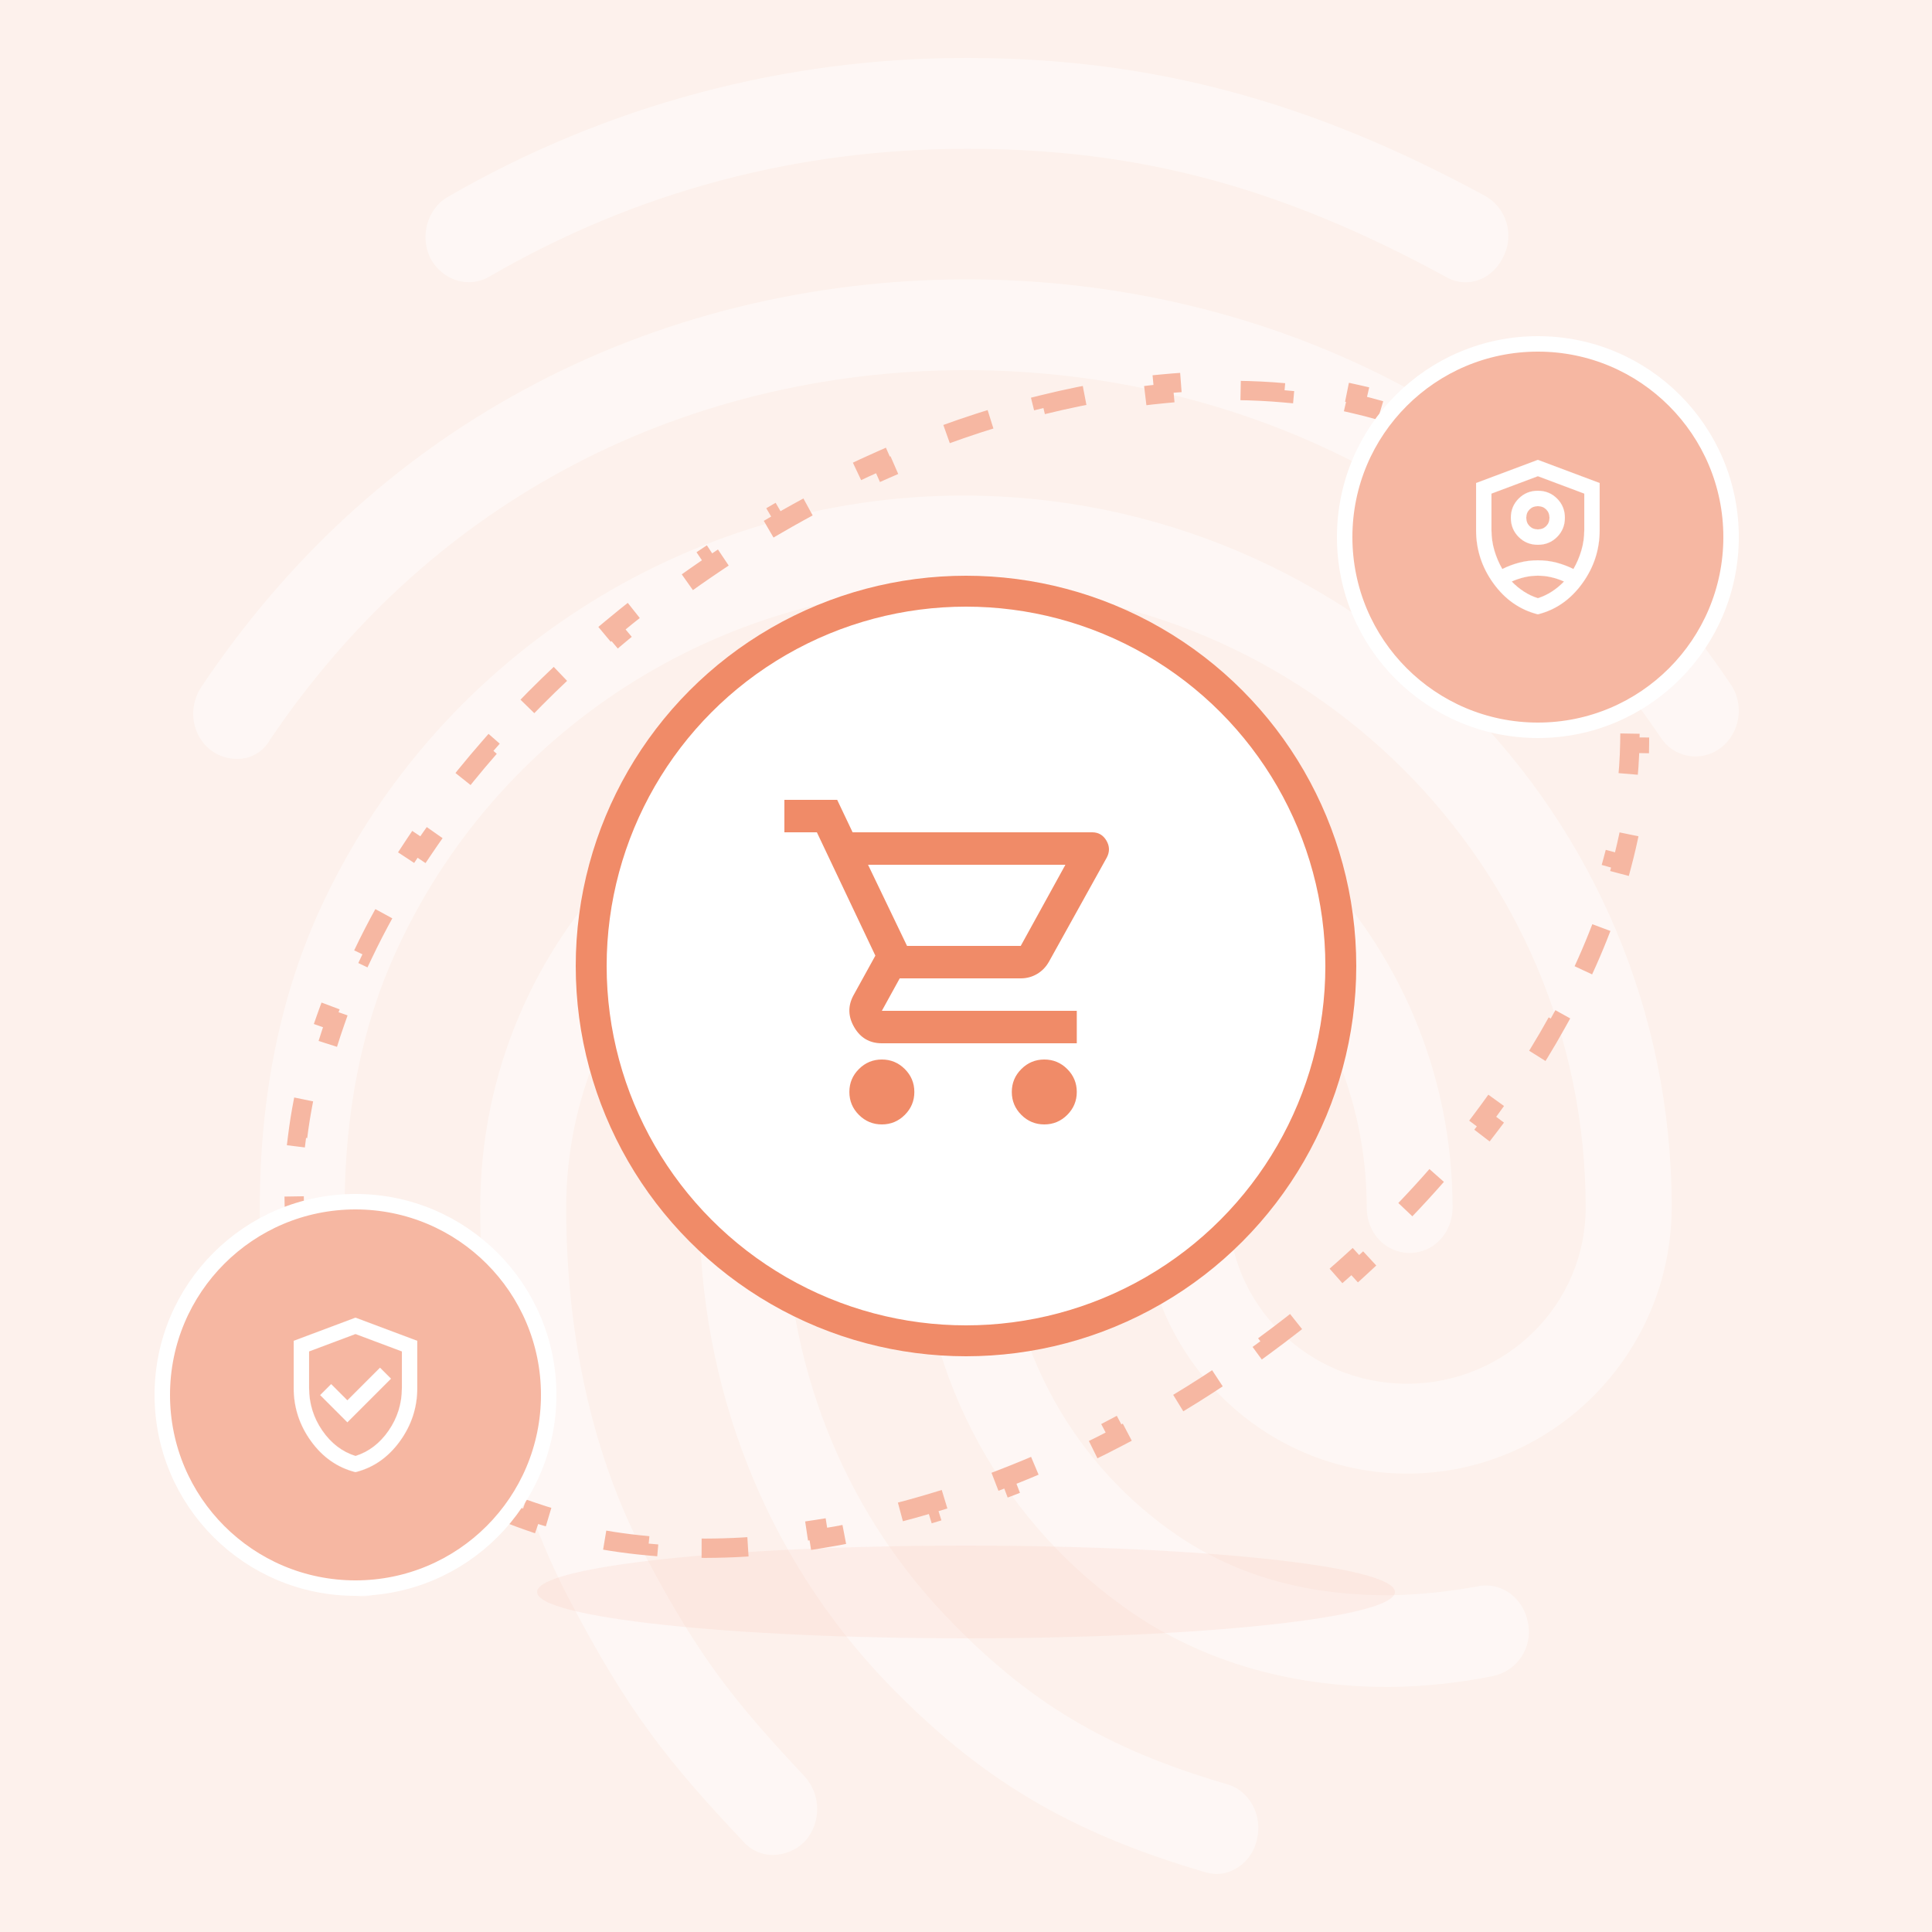 <svg width="500" height="500" viewBox="0 0 500 500" fill="none" xmlns="http://www.w3.org/2000/svg">
<rect width="500" height="500" fill="#FDF1EC"/>
<path opacity="0.45" d="M379.273 73.061C377.472 73.059 375.704 72.568 374.159 71.639C331.486 48.376 294.607 38.506 250.357 38.506C206.319 38.506 164.561 49.548 126.554 71.639C121.22 74.695 114.55 72.577 111.439 66.943C108.548 61.301 110.551 54.01 115.885 50.962C156.747 27.302 203.145 14.894 250.357 15.001C297.697 15.001 339.043 26.05 384.388 50.721C387.05 52.231 389.024 54.716 389.894 57.652C390.764 60.588 390.463 63.748 389.054 66.466C387.03 70.68 383.251 73.061 379.273 73.061ZM61.186 196.406C58.868 196.382 56.614 195.637 54.737 194.275C49.623 190.509 48.515 183.226 52.073 177.818C74.092 144.919 102.085 119.069 135.418 100.971C205.211 62.9 294.565 62.665 364.585 100.737C397.919 118.856 425.925 144.472 447.93 177.136C451.481 182.309 450.38 189.827 445.266 193.586C444.081 194.487 442.722 195.131 441.274 195.478C439.827 195.824 438.323 195.865 436.858 195.598C435.394 195.33 434.002 194.76 432.77 193.925C431.538 193.089 430.494 192.005 429.704 190.743C409.702 161.17 384.366 137.892 354.357 121.677C290.566 87.129 208.99 87.129 145.426 121.911C115.196 138.361 89.853 161.88 69.852 191.475C69 193.014 67.741 194.289 66.212 195.159C64.683 196.029 62.944 196.461 61.186 196.406ZM200.104 480.062C198.622 480.075 197.154 479.764 195.804 479.15C194.455 478.536 193.256 477.635 192.291 476.509C172.957 456.066 162.509 442.907 147.621 414.47C132.307 385.593 124.281 350.335 124.281 312.519C124.281 242.706 180.763 185.833 250.115 185.833C319.467 185.833 375.921 242.706 375.921 312.519C375.921 319.099 371.027 324.264 364.805 324.264C358.583 324.264 353.703 319.084 353.703 312.519C353.703 255.674 307.251 209.346 250.129 209.346C193.008 209.346 146.534 255.632 146.534 312.519C146.534 346.356 153.637 377.613 167.204 402.994C181.409 429.996 191.211 441.535 208.329 459.839C210.367 462.14 211.493 465.107 211.493 468.181C211.493 471.255 210.367 474.223 208.329 476.523C206.156 478.733 203.203 480.004 200.104 480.062ZM359.471 436.59C333.02 436.59 309.68 429.534 290.573 415.671C274.209 403.906 260.877 388.417 251.677 370.481C242.477 352.546 237.674 332.678 237.664 312.519C237.664 305.939 242.558 300.766 248.78 300.766C255.002 300.766 259.896 305.939 259.896 312.519C259.892 328.893 263.804 345.03 271.304 359.584C278.804 374.137 289.675 386.685 303.01 396.18C318.793 407.464 337.246 412.864 359.471 412.864C367.227 412.727 374.958 411.941 382.583 410.512C388.585 409.34 394.367 413.568 395.475 420.147C396.052 423.158 395.42 426.275 393.717 428.824C392.015 431.373 389.378 433.149 386.376 433.769C377.516 435.553 368.508 436.497 359.471 436.59ZM314.794 485C313.814 484.959 312.844 484.799 311.903 484.524C276.566 474.185 253.446 460.322 229.219 435.176C198.101 402.49 180.99 359.032 180.99 312.505C180.99 274.433 211.66 243.41 249.448 243.41C287.235 243.41 317.905 274.433 317.905 312.519C317.905 337.666 338.574 358.108 364.137 358.108C389.701 358.108 410.37 337.666 410.37 312.519C410.37 223.919 338.134 152.004 249.227 152.004C186.076 151.989 128.308 189.123 102.305 246.7C93.632 265.736 89.193 288.061 89.193 312.519C89.193 330.844 90.748 359.75 104.109 397.353C106.332 403.463 103.441 410.278 97.667 412.395C91.885 414.747 85.443 411.457 83.461 405.581C72.572 374.792 67.238 344.245 67.238 312.498C67.238 284.296 72.345 258.68 82.346 236.354C111.908 170.784 177.481 128.25 249.263 128.25C350.393 128.25 432.63 210.738 432.63 312.284C432.63 350.349 401.96 381.372 364.173 381.372C326.386 381.372 295.716 350.349 295.716 312.284C295.716 287.138 275.039 266.688 249.483 266.688C223.927 266.688 203.251 287.138 203.251 312.284C203.251 352.467 217.918 390.069 244.816 418.271C265.891 440.348 286.12 452.57 317.479 461.736C323.481 463.378 326.819 469.957 325.292 476.068C324.127 481.476 319.46 485 314.794 485Z" fill="white"/>
<path opacity="0.15" d="M250 400C188.698 400 139 405.372 139 412C139 418.628 188.698 424 250 424C311.302 424 361 418.628 361 412C361 405.372 311.302 400 250 400Z" fill="#F6B7A2"/>
<path d="M391.352 120.353C396.378 124.224 400.941 128.614 404.976 133.525L403.045 135.112C404.338 136.687 405.576 138.316 406.756 140.001C407.935 141.686 409.043 143.406 410.08 145.16L412.232 143.888C415.467 149.36 418.031 155.149 419.95 161.196L417.568 161.952C418.798 165.829 419.756 169.821 420.449 173.91L422.914 173.493C423.949 179.61 424.402 185.929 424.294 192.4L421.794 192.358C421.727 196.415 421.433 200.537 420.919 204.711L423.4 205.017C422.646 211.139 421.427 217.362 419.76 223.642L417.343 223.001C416.296 226.948 415.067 230.922 413.661 234.912L416.019 235.743C413.967 241.568 411.545 247.421 408.766 253.27L406.508 252.198C404.745 255.908 402.836 259.62 400.784 263.323L402.97 264.535C399.964 269.96 396.655 275.363 393.056 280.721L390.981 279.326C388.682 282.747 386.263 286.15 383.725 289.528L385.724 291.03C381.985 296.008 377.994 300.929 373.759 305.774L371.877 304.128C369.152 307.246 366.325 310.331 363.397 313.379L365.201 315.111C360.877 319.612 356.339 324.031 351.593 328.35L349.911 326.501C346.845 329.29 343.692 332.037 340.453 334.738L342.054 336.658C337.251 340.663 332.261 344.565 327.092 348.347L325.615 346.329C323.929 347.563 322.224 348.783 320.499 349.991C318.775 351.198 317.044 352.383 315.309 353.546L316.7 355.623C311.378 359.187 306.005 362.542 300.598 365.686L299.341 363.525C295.696 365.645 292.036 367.668 288.366 369.594L289.528 371.808C283.847 374.79 278.142 377.544 272.434 380.066L271.423 377.78C267.558 379.488 263.692 381.089 259.831 382.584L260.733 384.915C254.732 387.238 248.742 389.305 242.786 391.116L242.059 388.724C238.017 389.954 233.991 391.063 229.99 392.053L230.591 394.48C224.326 396.03 218.116 397.29 211.99 398.26L211.599 395.791C207.417 396.453 203.277 396.978 199.187 397.365L199.423 399.854C192.976 400.465 186.648 400.739 180.471 400.675L180.497 398.175C176.267 398.131 172.112 397.927 168.045 397.561L167.822 400.051C161.349 399.47 155.085 398.488 149.074 397.102L149.636 394.666C145.537 393.722 141.563 392.587 137.728 391.263L136.913 393.627C130.795 391.515 125.012 388.928 119.618 385.863L120.853 383.689C117.247 381.64 113.824 379.374 110.601 376.892L109.076 378.873C104.05 375.001 99.487 370.611 95.451 365.7L97.383 364.113C96.09 362.539 94.852 360.909 93.672 359.224C92.492 357.54 91.384 355.819 90.348 354.065L88.195 355.337C84.961 349.866 82.396 344.077 80.477 338.029L82.86 337.273C81.63 333.396 80.671 329.405 79.979 325.315L77.514 325.732C76.479 319.616 76.026 313.296 76.134 306.825L78.633 306.867C78.701 302.811 78.994 298.689 79.508 294.514L77.027 294.208C77.781 288.086 79.001 281.864 80.668 275.583L83.084 276.224C84.132 272.278 85.361 268.304 86.766 264.313L84.409 263.483C86.461 257.657 88.883 251.804 91.661 245.955L93.919 247.028C95.682 243.317 97.592 239.606 99.644 235.903L97.457 234.691C100.464 229.266 103.772 223.862 107.372 218.505L109.447 219.899C111.745 216.478 114.165 213.075 116.702 209.697L114.703 208.196C118.442 203.218 122.434 198.296 126.669 193.452L128.551 195.097C131.276 191.98 134.103 188.894 137.03 185.847L135.227 184.115C139.55 179.613 144.088 175.194 148.834 170.876L150.517 172.725C153.582 169.935 156.735 167.188 159.974 164.488L158.373 162.567C163.177 158.562 168.167 154.661 173.336 150.879L174.812 152.896C176.498 151.663 178.204 150.442 179.928 149.234C181.653 148.027 183.383 146.842 185.119 145.679L183.728 143.602C189.05 140.038 194.423 136.684 199.829 133.54L201.086 135.701C204.731 133.581 208.391 131.557 212.061 129.631L210.899 127.417C216.58 124.435 222.285 121.682 227.994 119.159L229.004 121.445C232.869 119.737 236.736 118.136 240.597 116.641L239.695 114.31C245.695 111.987 251.685 109.92 257.642 108.109L258.369 110.501C262.411 109.272 266.436 108.162 270.437 107.172L269.837 104.745C276.102 103.195 282.311 101.935 288.437 100.965L288.828 103.434C293.01 102.772 297.151 102.247 301.241 101.86L301.005 99.371C307.452 98.761 313.78 98.487 319.956 98.55L319.93 101.05C324.161 101.094 328.315 101.299 332.382 101.664L332.606 99.174C339.078 99.755 345.342 100.738 351.353 102.123L350.792 104.559C354.891 105.504 358.865 106.638 362.699 107.962L363.515 105.599C369.632 107.71 375.416 110.298 380.81 113.362L379.574 115.536C383.181 117.585 386.604 119.851 389.826 122.333L391.352 120.353Z" stroke="#F6B7A2" stroke-width="5" stroke-dasharray="12 18"/>
<circle cx="92" cy="361" r="50" fill="#F6B7A2" stroke="white" stroke-width="4"/>
<path d="M89.909 362.409L98.35 353.968L101.182 356.8L89.9 368.082L82.868 361.05L85.7 358.218L89.891 362.409L89.9 362.418L89.909 362.409ZM91.996 376.812L91.995 376.815L92.004 376.812C95.473 375.711 98.342 373.509 100.61 370.207C102.878 366.905 104.013 363.236 104.013 359.2V349.75V349.741L104.004 349.738L92.004 345.238L92.006 345.234L91.996 345.238L79.996 349.738L79.987 349.741V349.75V359.2C79.987 363.236 81.122 366.905 83.39 370.207C85.658 373.509 88.527 375.711 91.996 376.812ZM103.465 373.018C100.45 377.165 96.629 379.821 92 380.987C87.371 379.821 83.549 377.165 80.535 373.018C77.52 368.87 76.013 364.264 76.013 359.2V347.009L92 341.013L107.987 347.009V359.2C107.987 364.264 106.48 368.87 103.465 373.018Z" fill="white" stroke="white" stroke-width="0.025"/>
<circle cx="250" cy="250" r="97" fill="white" stroke="#F08B68" stroke-width="8"/>
<path d="M228.223 291C225.911 291 223.932 290.177 222.285 288.533C220.639 286.887 219.816 284.91 219.816 282.6C219.816 280.29 220.639 278.312 222.285 276.667C223.932 275.022 225.911 274.2 228.223 274.2C230.535 274.2 232.515 275.022 234.161 276.667C235.808 278.312 236.631 280.29 236.631 282.6C236.631 284.91 235.808 286.887 234.161 288.533C232.515 290.177 230.535 291 228.223 291ZM270.262 291C267.95 291 265.971 290.177 264.324 288.533C262.678 286.887 261.854 284.91 261.854 282.6C261.854 280.29 262.678 278.312 264.324 276.667C265.971 275.022 267.95 274.2 270.262 274.2C272.574 274.2 274.554 275.022 276.2 276.667C277.847 278.312 278.67 280.29 278.67 282.6C278.67 284.91 277.847 286.887 276.2 288.533C274.554 290.177 272.574 291 270.262 291ZM224.65 223.8L234.739 244.8H264.167L275.727 223.8H224.65ZM220.656 215.4H282.664C284.275 215.4 285.501 216.117 286.342 217.552C287.183 218.987 287.218 220.44 286.447 221.91L271.523 248.79C270.753 250.19 269.719 251.275 268.423 252.045C267.127 252.815 265.708 253.2 264.167 253.2H232.848L228.223 261.6H278.67V270H228.223C225.07 270 222.688 268.617 221.077 265.852C219.465 263.087 219.395 260.34 220.867 257.61L226.542 247.32L211.408 215.4H203V207H216.663L220.656 215.4Z" fill="#F08B68"/>
<circle cx="398" cy="139" r="50" fill="#F6B7A2" stroke="white" stroke-width="4"/>
<path d="M398.004 123.238L398.006 123.234L397.996 123.238L385.996 127.738L385.987 127.741V127.75V137.2C385.987 139.001 386.238 140.752 386.738 142.454C387.238 144.154 387.922 145.755 388.789 147.256L388.795 147.266L388.806 147.261C390.205 146.562 391.671 146.012 393.203 145.612C394.735 145.212 396.334 145.013 398 145.013C399.666 145.013 401.265 145.212 402.797 145.612C404.329 146.012 405.795 146.562 407.194 147.261L407.205 147.266L407.211 147.256C408.078 145.755 408.762 144.154 409.262 142.454C409.762 140.752 410.013 139.001 410.013 137.2V127.75V127.741L410.004 127.738L398.004 123.238ZM391.245 150.489L391.229 150.496L391.241 150.509C392.208 151.509 393.259 152.377 394.393 153.11C395.527 153.844 396.728 154.412 397.996 154.812L397.995 154.815L398.004 154.812C399.272 154.412 400.473 153.844 401.607 153.11C402.741 152.377 403.792 151.509 404.759 150.509L404.771 150.496L404.755 150.489C403.721 150.022 402.637 149.655 401.503 149.388C400.369 149.121 399.201 148.987 398 148.987C396.799 148.987 395.631 149.121 394.497 149.388C393.363 149.655 392.279 150.022 391.245 150.489ZM398 140.987C396.037 140.987 394.381 140.314 393.034 138.966C391.686 137.619 391.012 135.963 391.012 134C391.012 132.037 391.686 130.381 393.034 129.034C394.381 127.686 396.037 127.012 398 127.012C399.963 127.012 401.619 127.686 402.966 129.034C404.314 130.381 404.987 132.037 404.987 134C404.987 135.963 404.314 137.619 402.966 138.966C401.619 140.314 399.963 140.987 398 140.987ZM398 137.013C398.87 137.013 399.59 136.728 400.159 136.159C400.728 135.59 401.013 134.87 401.013 134C401.013 133.13 400.728 132.41 400.159 131.841C399.59 131.272 398.87 130.988 398 130.988C397.13 130.988 396.41 131.272 395.841 131.841C395.272 132.41 394.988 133.13 394.988 134C394.988 134.87 395.272 135.59 395.841 136.159C396.41 136.728 397.13 137.013 398 137.013ZM409.465 151.018C406.45 155.165 402.629 157.821 398 158.987C393.371 157.821 389.55 155.165 386.535 151.018C383.52 146.87 382.013 142.264 382.013 137.2V125.009L398 119.013L413.987 125.009V137.2C413.987 142.264 412.48 146.87 409.465 151.018Z" fill="white" stroke="white" stroke-width="0.025"/>
</svg>

